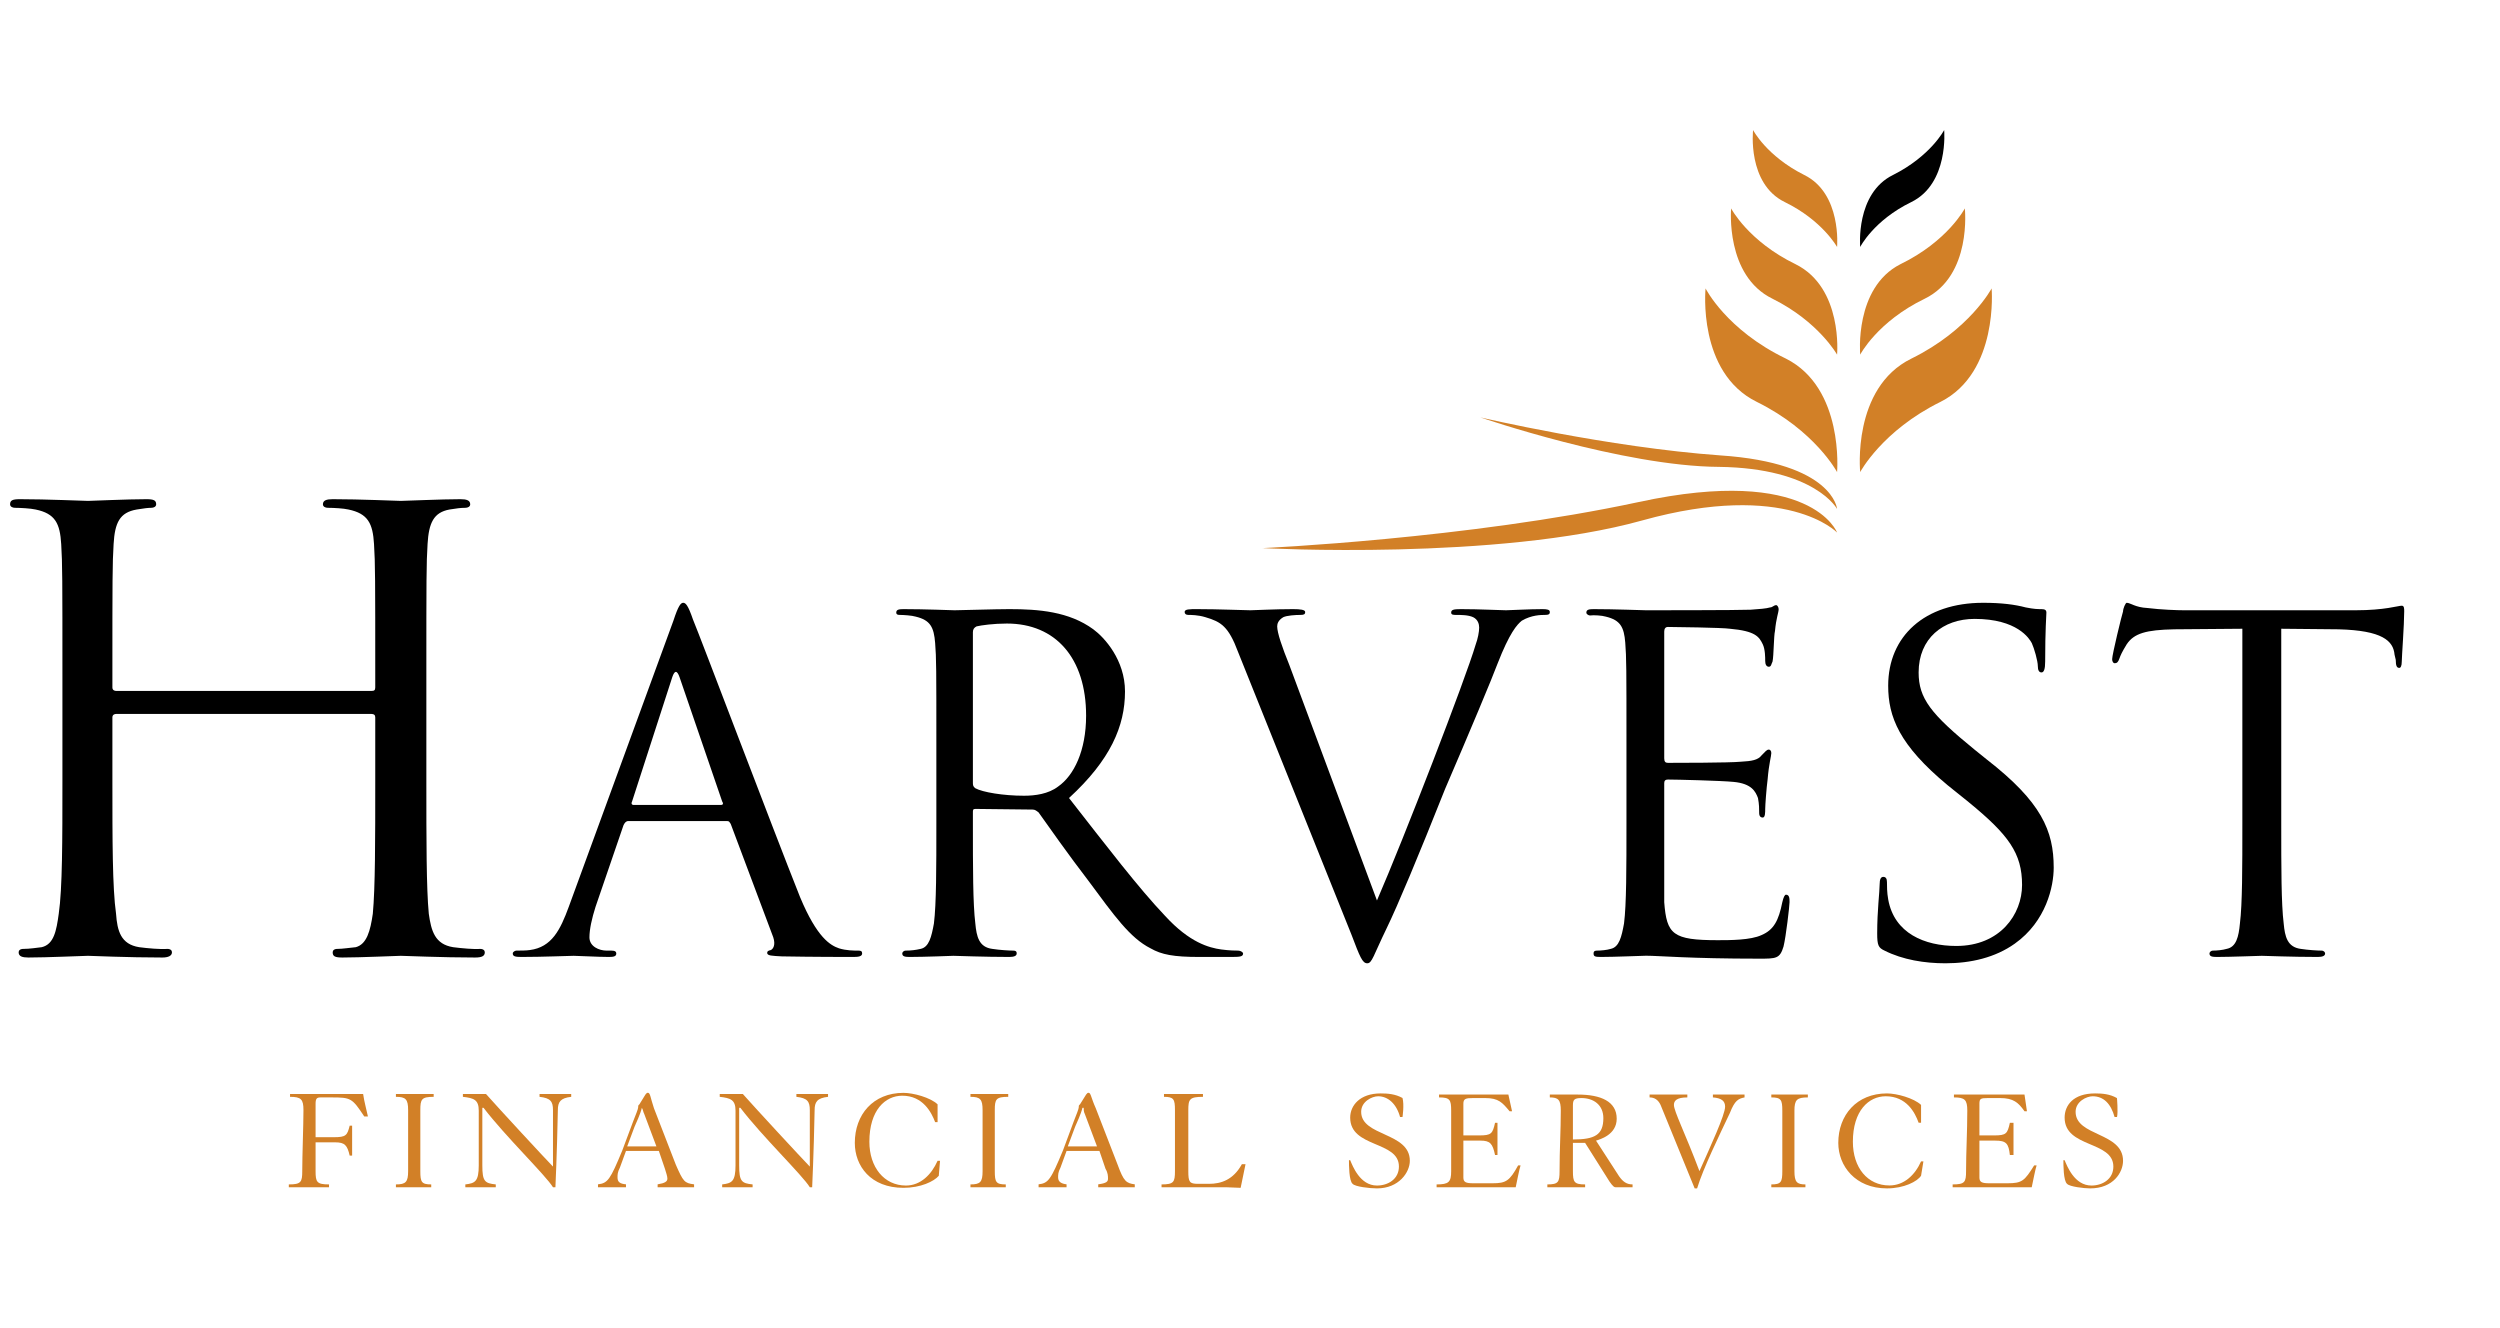 <?xml version="1.0" encoding="UTF-8"?>
<svg xmlns="http://www.w3.org/2000/svg" xmlns:xlink="http://www.w3.org/1999/xlink" width="160" zoomAndPan="magnify" viewBox="0 0 120 63.75" height="85" preserveAspectRatio="xMidYMid meet" version="1.0">
  <defs>
    <clipPath id="6d039aa3ab">
      <path d="M 0.484 23 L 24 23 L 24 46 L 0.484 46 Z M 0.484 23 " clip-rule="nonzero"></path>
    </clipPath>
    <clipPath id="6bb99c7e4b">
      <path d="M 41 52 L 46 52 L 46 57.043 L 41 57.043 Z M 41 52 " clip-rule="nonzero"></path>
    </clipPath>
    <clipPath id="66ec6918fd">
      <path d="M 55 52 L 60 52 L 60 57.043 L 55 57.043 Z M 55 52 " clip-rule="nonzero"></path>
    </clipPath>
    <clipPath id="eeaedd0547">
      <path d="M 64 52 L 68 52 L 68 57.043 L 64 57.043 Z M 64 52 " clip-rule="nonzero"></path>
    </clipPath>
    <clipPath id="6685f4f73e">
      <path d="M 79 52 L 84 52 L 84 57.043 L 79 57.043 Z M 79 52 " clip-rule="nonzero"></path>
    </clipPath>
    <clipPath id="e14aa91751">
      <path d="M 88 52 L 93 52 L 93 57.043 L 88 57.043 Z M 88 52 " clip-rule="nonzero"></path>
    </clipPath>
    <clipPath id="68e80a2f26">
      <path d="M 99 52 L 102 52 L 102 57.043 L 99 57.043 Z M 99 52 " clip-rule="nonzero"></path>
    </clipPath>
    <clipPath id="420162fbfd">
      <path d="M 84 6.242 L 89 6.242 L 89 12 L 84 12 Z M 84 6.242 " clip-rule="nonzero"></path>
    </clipPath>
    <clipPath id="7848d850c5">
      <path d="M 89 6.242 L 94 6.242 L 94 12 L 89 12 Z M 89 6.242 " clip-rule="nonzero"></path>
    </clipPath>
  </defs>
  <path fill="#000000" d="M 27.301 43.527 C 26.895 44.633 26.484 45.465 25.434 45.602 C 25.258 45.629 24.965 45.629 24.789 45.629 C 24.73 45.629 24.613 45.684 24.613 45.766 C 24.613 45.906 24.73 45.934 25.023 45.934 C 26.074 45.934 27.301 45.879 27.535 45.879 C 27.77 45.879 28.703 45.934 29.23 45.934 C 29.461 45.934 29.582 45.906 29.582 45.766 C 29.582 45.684 29.523 45.629 29.348 45.629 L 29.113 45.629 C 28.762 45.629 28.293 45.434 28.293 44.992 C 28.293 44.605 28.41 44.082 28.586 43.527 L 29.93 39.605 C 29.988 39.492 30.047 39.41 30.164 39.41 L 34.898 39.41 C 35.012 39.41 35.012 39.465 35.074 39.547 L 37.117 44.992 C 37.234 45.352 37.117 45.547 37 45.602 C 36.883 45.629 36.824 45.656 36.824 45.738 C 36.824 45.879 37.059 45.879 37.527 45.906 C 39.047 45.934 40.621 45.934 40.973 45.934 C 41.207 45.934 41.383 45.906 41.383 45.766 C 41.383 45.656 41.324 45.629 41.207 45.629 C 40.973 45.629 40.621 45.629 40.273 45.52 C 39.863 45.379 39.219 45.02 38.402 43.059 C 37.059 39.688 33.613 30.566 33.262 29.734 C 33.027 29.047 32.91 28.934 32.793 28.934 C 32.676 28.934 32.559 29.074 32.324 29.793 Z M 30.398 38.637 C 30.34 38.637 30.281 38.582 30.34 38.469 L 32.27 32.5 C 32.383 32.168 32.5 32.168 32.617 32.5 L 34.664 38.469 C 34.723 38.555 34.723 38.637 34.605 38.637 Z M 30.398 38.637 " fill-opacity="1" fill-rule="nonzero"></path>
  <path fill="#000000" d="M 44.945 39.547 C 44.945 41.648 44.945 43.391 44.828 44.328 C 44.711 44.965 44.594 45.465 44.188 45.547 C 43.953 45.602 43.719 45.629 43.484 45.629 C 43.367 45.629 43.309 45.711 43.309 45.766 C 43.309 45.906 43.426 45.934 43.66 45.934 C 44.363 45.934 45.762 45.879 45.762 45.879 C 45.879 45.879 47.281 45.934 48.449 45.934 C 48.684 45.934 48.801 45.879 48.801 45.766 C 48.801 45.711 48.801 45.629 48.625 45.629 C 48.449 45.629 47.984 45.602 47.633 45.547 C 46.992 45.465 46.875 44.965 46.816 44.328 C 46.699 43.391 46.699 41.648 46.699 39.52 L 46.699 38.996 C 46.699 38.887 46.699 38.828 46.816 38.828 L 49.562 38.859 C 49.68 38.859 49.738 38.91 49.852 38.996 C 50.262 39.574 51.312 41.066 52.25 42.285 C 53.477 43.941 54.234 45.02 55.227 45.52 C 55.754 45.824 56.34 45.934 57.566 45.934 L 59.141 45.934 C 59.551 45.934 59.668 45.906 59.668 45.766 C 59.668 45.711 59.551 45.629 59.434 45.629 C 59.316 45.629 59.027 45.629 58.617 45.574 C 58.031 45.492 57.098 45.242 55.93 43.969 C 54.645 42.617 53.125 40.625 51.312 38.305 C 53.301 36.48 54 34.852 54 33.191 C 54 31.672 53.008 30.594 52.48 30.207 C 51.312 29.352 49.852 29.238 48.449 29.238 C 47.75 29.238 46.113 29.293 45.82 29.293 C 45.762 29.293 44.363 29.238 43.367 29.238 C 43.133 29.238 43.02 29.266 43.02 29.406 C 43.02 29.488 43.074 29.516 43.191 29.516 C 43.367 29.516 43.777 29.543 43.953 29.598 C 44.652 29.766 44.828 30.098 44.887 30.867 C 44.945 31.562 44.945 32.195 44.945 35.625 Z M 46.699 30.344 C 46.699 30.207 46.758 30.125 46.875 30.066 C 47.105 30.012 47.691 29.93 48.332 29.93 C 50.672 29.93 52.133 31.59 52.133 34.352 C 52.133 36.039 51.547 37.227 50.789 37.754 C 50.32 38.113 49.68 38.195 49.152 38.195 C 48.16 38.195 47.164 38.027 46.816 37.836 C 46.699 37.754 46.699 37.668 46.699 37.559 Z M 46.699 30.344 " fill-opacity="1" fill-rule="nonzero"></path>
  <path fill="#000000" d="M 66.094 43.223 C 67.379 40.266 70.359 32.555 70.828 30.953 C 70.941 30.648 71 30.316 71 30.125 C 71 29.957 70.941 29.738 70.711 29.625 C 70.477 29.516 70.125 29.516 69.891 29.516 C 69.777 29.516 69.656 29.516 69.656 29.406 C 69.656 29.266 69.773 29.238 70.125 29.238 C 71 29.238 72.055 29.293 72.289 29.293 C 72.461 29.293 73.398 29.238 74.039 29.238 C 74.273 29.238 74.391 29.266 74.391 29.375 C 74.391 29.488 74.332 29.516 74.156 29.516 C 73.98 29.516 73.516 29.516 73.047 29.793 C 72.812 29.984 72.461 30.371 71.879 31.863 C 71.645 32.5 70.535 35.152 69.367 37.863 C 68.082 41.098 67.086 43.473 66.562 44.551 C 65.918 45.879 65.859 46.238 65.629 46.238 C 65.395 46.238 65.277 45.934 64.867 44.855 L 59.434 31.312 C 58.969 30.066 58.617 29.848 57.859 29.625 C 57.508 29.516 57.156 29.516 57.039 29.516 C 56.922 29.516 56.863 29.461 56.863 29.375 C 56.863 29.238 57.098 29.238 57.449 29.238 C 58.5 29.238 59.727 29.293 60.02 29.293 C 60.195 29.293 61.188 29.238 62.062 29.238 C 62.414 29.238 62.648 29.266 62.648 29.375 C 62.648 29.488 62.59 29.516 62.414 29.516 C 62.18 29.516 61.77 29.543 61.598 29.625 C 61.363 29.766 61.305 29.93 61.305 30.066 C 61.305 30.371 61.539 31.062 61.887 31.918 Z M 66.094 43.223 " fill-opacity="1" fill-rule="nonzero"></path>
  <path fill="#000000" d="M 78.07 35.625 C 78.07 32.168 78.07 31.562 78.012 30.844 C 77.953 30.098 77.777 29.766 77.078 29.598 C 76.902 29.543 76.492 29.516 76.32 29.543 C 76.262 29.543 76.145 29.488 76.145 29.406 C 76.145 29.266 76.262 29.238 76.492 29.238 C 77.488 29.238 78.891 29.293 79.008 29.293 C 79.121 29.293 83.504 29.293 84.031 29.266 C 84.438 29.238 84.789 29.211 84.965 29.156 C 85.082 29.156 85.141 29.047 85.258 29.047 C 85.316 29.047 85.375 29.156 85.375 29.238 C 85.375 29.406 85.258 29.652 85.199 30.289 C 85.141 30.512 85.141 31.477 85.082 31.754 C 85.023 31.863 85.023 32.004 84.906 32.004 C 84.789 32.004 84.73 31.891 84.73 31.727 C 84.73 31.562 84.73 31.172 84.613 30.926 C 84.438 30.566 84.266 30.289 83.035 30.18 C 82.688 30.125 80.293 30.094 80.059 30.094 C 79.941 30.094 79.883 30.18 79.883 30.316 L 79.883 36.398 C 79.883 36.562 79.941 36.617 80.059 36.617 C 80.352 36.617 83.035 36.617 83.562 36.562 C 84.09 36.535 84.383 36.48 84.555 36.258 C 84.73 36.094 84.789 35.98 84.906 35.98 C 84.965 35.98 85.023 36.039 85.023 36.148 C 85.023 36.285 84.906 36.672 84.848 37.391 C 84.789 37.832 84.73 38.664 84.73 38.828 C 84.73 38.996 84.73 39.242 84.613 39.242 C 84.5 39.242 84.441 39.16 84.441 39.051 C 84.441 38.828 84.441 38.609 84.383 38.305 C 84.266 38 84.09 37.613 83.211 37.531 C 82.629 37.473 80.469 37.418 80.059 37.418 C 79.941 37.418 79.883 37.473 79.883 37.586 L 79.883 43.305 C 80 44.855 80.293 45.129 82.453 45.129 C 83.039 45.129 84.031 45.129 84.555 44.883 C 85.141 44.633 85.375 44.191 85.551 43.305 C 85.609 43.059 85.668 42.945 85.727 42.945 C 85.898 42.945 85.898 43.141 85.898 43.305 C 85.898 43.473 85.727 44.965 85.609 45.434 C 85.434 46.016 85.258 46.016 84.438 46.016 C 81.109 46.016 79.648 45.875 79.008 45.875 C 78.891 45.875 77.488 45.934 76.844 45.934 C 76.551 45.934 76.492 45.906 76.492 45.766 C 76.492 45.711 76.492 45.629 76.668 45.629 C 76.844 45.629 77.137 45.602 77.312 45.547 C 77.723 45.461 77.836 44.965 77.953 44.328 C 78.07 43.418 78.07 41.648 78.07 39.52 Z M 78.07 35.625 " fill-opacity="1" fill-rule="nonzero"></path>
  <path fill="#000000" d="M 90.457 45.629 C 90.164 45.492 90.105 45.379 90.105 44.801 C 90.105 43.695 90.223 42.809 90.223 42.449 C 90.223 42.203 90.281 42.09 90.398 42.09 C 90.516 42.09 90.574 42.172 90.574 42.34 C 90.574 42.531 90.574 42.836 90.633 43.168 C 90.922 44.801 92.383 45.406 93.902 45.406 C 96.008 45.406 97.059 43.887 97.059 42.477 C 97.059 40.957 96.418 40.074 94.488 38.496 L 93.492 37.695 C 91.16 35.762 90.633 34.406 90.633 32.914 C 90.633 30.539 92.383 28.934 95.188 28.934 C 96.066 28.934 96.707 29.016 97.234 29.156 C 97.641 29.238 97.816 29.238 97.992 29.238 C 98.168 29.238 98.227 29.293 98.227 29.406 C 98.227 29.516 98.168 30.234 98.168 31.754 C 98.168 32.113 98.109 32.277 97.992 32.277 C 97.875 32.277 97.816 32.168 97.816 31.977 C 97.816 31.727 97.641 31.117 97.527 30.871 C 97.41 30.648 96.824 29.707 94.781 29.707 C 93.262 29.707 92.094 30.648 92.094 32.277 C 92.094 33.523 92.676 34.27 94.781 35.984 L 95.363 36.453 C 97.992 38.496 98.578 39.879 98.578 41.648 C 98.578 42.531 98.227 44.219 96.707 45.297 C 95.773 45.961 94.605 46.238 93.379 46.238 C 92.383 46.238 91.332 46.07 90.457 45.629 " fill-opacity="1" fill-rule="nonzero"></path>
  <path fill="#000000" d="M 109.5 30.18 L 112.25 30.207 C 114.352 30.262 114.879 30.758 114.938 31.422 L 114.996 31.672 C 114.996 31.977 115.055 32.059 115.168 32.059 C 115.227 32.059 115.285 31.977 115.285 31.754 C 115.285 31.531 115.402 29.984 115.402 29.348 C 115.402 29.211 115.402 29.074 115.285 29.074 C 115.109 29.074 114.469 29.293 113.066 29.293 L 104.828 29.293 C 104.535 29.293 103.719 29.266 103.074 29.184 C 102.492 29.156 102.258 28.934 102.082 28.934 C 102.023 28.934 101.906 29.211 101.906 29.348 C 101.848 29.516 101.383 31.422 101.383 31.641 C 101.383 31.754 101.441 31.836 101.5 31.836 C 101.613 31.836 101.672 31.781 101.73 31.613 C 101.789 31.449 101.848 31.309 102.082 30.926 C 102.434 30.398 103.016 30.234 104.359 30.207 L 107.633 30.18 L 107.633 39.52 C 107.633 41.648 107.633 43.391 107.516 44.328 C 107.457 44.965 107.34 45.461 106.875 45.547 C 106.699 45.602 106.406 45.629 106.23 45.629 C 106.113 45.629 106.055 45.711 106.055 45.766 C 106.055 45.906 106.172 45.934 106.406 45.934 C 107.047 45.934 108.449 45.879 108.566 45.879 C 108.684 45.879 110.027 45.934 111.254 45.934 C 111.488 45.934 111.605 45.879 111.605 45.766 C 111.605 45.711 111.547 45.629 111.43 45.629 C 111.254 45.629 110.789 45.602 110.438 45.547 C 109.793 45.461 109.676 44.965 109.617 44.328 C 109.5 43.391 109.5 41.648 109.5 39.547 Z M 109.5 30.18 " fill-opacity="1" fill-rule="nonzero"></path>
  <g clip-path="url(#6d039aa3ab)">
    <path fill="#000000" d="M 20.465 37.531 C 20.465 40.32 20.465 42.645 20.582 43.859 C 20.699 44.688 20.875 45.324 21.75 45.465 C 22.16 45.52 22.805 45.574 23.035 45.547 C 23.211 45.547 23.27 45.629 23.27 45.711 C 23.27 45.879 23.152 45.961 22.801 45.961 C 21.227 45.961 19.414 45.879 19.238 45.879 C 19.121 45.879 17.254 45.961 16.434 45.961 C 16.082 45.961 15.969 45.906 15.969 45.711 C 15.969 45.629 16.027 45.547 16.199 45.547 C 16.434 45.547 16.785 45.492 17.078 45.465 C 17.602 45.324 17.777 44.688 17.895 43.859 C 18.012 42.617 18.012 40.32 18.012 37.504 L 18.012 34.434 C 18.012 34.324 17.953 34.27 17.836 34.27 L 5.57 34.27 C 5.512 34.27 5.395 34.297 5.395 34.434 L 5.395 37.504 C 5.395 40.32 5.395 42.617 5.57 43.859 C 5.629 44.688 5.801 45.324 6.68 45.465 C 7.086 45.52 7.73 45.574 8.023 45.547 C 8.199 45.547 8.254 45.629 8.254 45.711 C 8.254 45.879 8.078 45.961 7.789 45.961 C 6.152 45.961 4.34 45.879 4.223 45.879 C 4.051 45.879 2.238 45.961 1.363 45.961 C 1.07 45.961 0.895 45.906 0.895 45.711 C 0.895 45.629 0.953 45.547 1.129 45.547 C 1.418 45.547 1.77 45.492 2.004 45.465 C 2.586 45.324 2.707 44.688 2.82 43.859 C 2.996 42.645 2.996 40.32 2.996 37.504 L 2.996 32.391 C 2.996 27.855 2.996 27.027 2.938 26.117 C 2.879 25.121 2.648 24.652 1.711 24.457 C 1.477 24.402 0.953 24.375 0.719 24.375 C 0.602 24.375 0.484 24.32 0.484 24.207 C 0.484 24.016 0.602 23.961 0.953 23.961 C 2.238 23.961 4.051 24.043 4.227 24.043 C 4.344 24.043 6.152 23.961 7.027 23.961 C 7.379 23.961 7.496 24.016 7.496 24.207 C 7.496 24.32 7.379 24.375 7.262 24.375 C 7.086 24.375 6.914 24.402 6.562 24.457 C 5.742 24.598 5.512 25.094 5.453 26.117 C 5.395 27.027 5.395 27.855 5.395 32.391 L 5.395 33 C 5.395 33.137 5.512 33.164 5.57 33.164 L 17.836 33.164 C 17.953 33.164 18.012 33.137 18.012 33 L 18.012 32.391 C 18.012 27.855 18.012 27.027 17.953 26.117 C 17.895 25.121 17.66 24.652 16.727 24.457 C 16.492 24.402 16.027 24.375 15.734 24.375 C 15.617 24.375 15.5 24.32 15.5 24.207 C 15.5 24.016 15.676 23.961 15.969 23.961 C 17.254 23.961 19.121 24.043 19.238 24.043 C 19.414 24.043 21.227 23.961 22.102 23.961 C 22.395 23.961 22.57 24.016 22.57 24.207 C 22.57 24.32 22.453 24.375 22.336 24.375 C 22.102 24.375 21.926 24.402 21.574 24.457 C 20.816 24.598 20.582 25.094 20.523 26.117 C 20.465 27.027 20.465 27.855 20.465 32.391 Z M 20.465 37.531 " fill-opacity="1" fill-rule="nonzero"></path>
  </g>
  <path fill="#d28027" d="M 17.43 52.512 C 17.484 52.898 17.605 53.312 17.66 53.59 L 17.484 53.59 C 16.902 52.707 16.844 52.676 15.91 52.676 L 15.383 52.676 C 15.207 52.676 15.148 52.734 15.148 52.98 L 15.148 54.586 L 16.027 54.586 C 16.609 54.586 16.668 54.5 16.785 54.031 L 16.902 54.031 L 16.902 55.469 L 16.785 55.469 C 16.668 54.969 16.551 54.832 16.086 54.832 L 15.148 54.832 L 15.148 56.215 C 15.148 56.742 15.207 56.852 15.793 56.852 L 15.793 56.988 L 13.863 56.988 L 13.863 56.852 C 14.449 56.852 14.508 56.742 14.508 56.215 C 14.508 55.441 14.566 54.004 14.566 53.285 C 14.566 52.762 14.449 52.648 13.922 52.648 L 13.922 52.512 Z M 17.43 52.512 " fill-opacity="1" fill-rule="nonzero"></path>
  <path fill="#d28027" d="M 20.176 53.285 C 20.176 52.762 20.234 52.648 20.816 52.648 L 20.816 52.512 L 19.004 52.512 L 19.004 52.648 C 19.473 52.648 19.59 52.762 19.59 53.285 L 19.59 56.215 C 19.59 56.742 19.473 56.852 19.004 56.852 L 19.004 56.988 L 20.699 56.988 L 20.699 56.852 C 20.234 56.852 20.176 56.742 20.176 56.215 Z M 20.176 53.285 " fill-opacity="1" fill-rule="nonzero"></path>
  <path fill="#d28027" d="M 22.336 56.852 C 22.805 56.797 22.98 56.711 22.98 55.938 L 22.98 53.312 C 22.98 52.789 22.746 52.707 22.219 52.648 L 22.219 52.512 L 23.328 52.512 C 23.914 53.176 26.191 55.637 26.543 55.996 L 26.543 53.285 C 26.543 52.871 26.426 52.707 25.898 52.648 L 25.898 52.512 L 27.418 52.512 L 27.418 52.648 C 26.895 52.707 26.777 52.898 26.777 53.285 C 26.777 53.562 26.719 55.746 26.66 56.988 L 26.543 56.988 C 26.191 56.41 24.266 54.555 23.211 53.176 L 23.152 53.176 L 23.152 55.938 C 23.152 56.711 23.27 56.797 23.797 56.852 L 23.797 56.988 L 22.336 56.988 Z M 22.336 56.852 " fill-opacity="1" fill-rule="nonzero"></path>
  <path fill="#d28027" d="M 31.625 55.246 L 31.918 56.105 C 31.977 56.297 32.035 56.465 32.035 56.574 C 32.035 56.711 31.918 56.793 31.566 56.848 L 31.566 56.988 L 33.316 56.988 L 33.316 56.848 C 32.852 56.793 32.793 56.711 32.441 55.91 L 31.391 53.199 C 31.215 52.676 31.215 52.453 31.098 52.453 C 31.039 52.453 31.039 52.48 30.98 52.539 L 30.691 53.008 C 30.633 53.062 30.633 53.062 30.633 53.145 C 30.633 53.23 30.516 53.504 30.398 53.809 L 29.871 55.219 C 29.289 56.629 29.172 56.793 28.703 56.848 L 28.703 56.988 L 30.047 56.988 L 30.047 56.848 C 29.754 56.82 29.641 56.738 29.641 56.516 C 29.641 56.379 29.641 56.27 29.754 56.047 L 30.047 55.246 Z M 30.105 55.027 L 30.457 54.086 C 30.516 53.949 30.75 53.449 30.809 53.176 C 30.867 53.258 30.867 53.367 30.926 53.477 L 31.508 55.027 Z M 30.105 55.027 " fill-opacity="1" fill-rule="nonzero"></path>
  <path fill="#d28027" d="M 34.664 56.852 C 35.129 56.797 35.305 56.711 35.305 55.938 L 35.305 53.312 C 35.305 52.789 35.07 52.707 34.547 52.648 L 34.547 52.512 L 35.656 52.512 C 36.242 53.176 38.52 55.637 38.871 55.996 L 38.871 53.285 C 38.871 52.871 38.754 52.707 38.227 52.648 L 38.227 52.512 L 39.746 52.512 L 39.746 52.648 C 39.219 52.707 39.102 52.898 39.102 53.285 C 39.102 53.562 39.043 55.746 38.984 56.988 L 38.871 56.988 C 38.52 56.41 36.59 54.555 35.539 53.176 L 35.48 53.176 L 35.48 55.938 C 35.48 56.711 35.598 56.797 36.125 56.852 L 36.125 56.988 L 34.664 56.988 Z M 34.664 56.852 " fill-opacity="1" fill-rule="nonzero"></path>
  <g clip-path="url(#6bb99c7e4b)">
    <path fill="#d28027" d="M 45.004 53.863 L 45.004 53.008 C 44.652 52.676 43.836 52.457 43.367 52.457 C 41.906 52.457 41.031 53.504 41.031 54.859 C 41.031 55.965 41.789 57.016 43.367 57.016 C 44.188 57.016 44.828 56.711 45.062 56.438 L 45.121 55.719 L 45.004 55.719 C 44.711 56.379 44.188 56.906 43.484 56.906 C 42.434 56.906 41.73 56.02 41.73 54.805 C 41.73 53.285 42.492 52.594 43.309 52.594 C 44.301 52.594 44.711 53.395 44.887 53.863 Z M 45.004 53.863 " fill-opacity="1" fill-rule="nonzero"></path>
  </g>
  <path fill="#d28027" d="M 47.75 56.215 C 47.75 56.742 47.809 56.852 48.277 56.852 L 48.277 56.988 L 46.582 56.988 L 46.582 56.852 C 47.051 56.852 47.164 56.742 47.164 56.215 L 47.164 53.285 C 47.164 52.762 47.051 52.648 46.582 52.648 L 46.582 52.512 L 48.395 52.512 L 48.395 52.648 C 47.809 52.648 47.75 52.762 47.75 53.285 Z M 47.75 56.215 " fill-opacity="1" fill-rule="nonzero"></path>
  <path fill="#d28027" d="M 52.773 55.246 L 53.066 56.105 C 53.184 56.297 53.184 56.465 53.184 56.574 C 53.184 56.711 53.125 56.793 52.715 56.848 L 52.715 56.988 L 54.469 56.988 L 54.469 56.848 C 54.059 56.793 53.941 56.711 53.648 55.91 L 52.598 53.199 C 52.363 52.676 52.363 52.453 52.25 52.453 C 52.191 52.453 52.191 52.48 52.133 52.539 L 51.84 53.008 C 51.781 53.062 51.781 53.062 51.781 53.145 C 51.781 53.23 51.664 53.504 51.547 53.809 L 51.023 55.219 C 50.438 56.629 50.32 56.793 49.852 56.848 L 49.852 56.988 L 51.195 56.988 L 51.195 56.848 C 50.961 56.82 50.789 56.738 50.789 56.516 C 50.789 56.379 50.789 56.27 50.902 56.047 L 51.195 55.246 Z M 51.254 55.027 L 51.605 54.086 C 51.664 53.949 51.898 53.449 51.957 53.176 L 52.016 53.176 C 52.016 53.258 52.016 53.367 52.074 53.477 L 52.656 55.027 Z M 51.254 55.027 " fill-opacity="1" fill-rule="nonzero"></path>
  <g clip-path="url(#66ec6918fd)">
    <path fill="#d28027" d="M 59.785 55.883 L 59.551 57.016 C 59.316 57.016 59.082 56.988 58.852 56.988 L 55.754 56.988 L 55.754 56.852 C 56.34 56.852 56.398 56.742 56.398 56.215 L 56.398 53.285 C 56.398 52.762 56.34 52.648 55.871 52.648 L 55.871 52.512 L 57.742 52.512 L 57.742 52.648 C 57.098 52.648 57.039 52.762 57.039 53.285 L 57.039 56.215 C 57.039 56.742 57.098 56.824 57.508 56.824 L 58.031 56.824 C 58.617 56.824 59.199 56.629 59.609 55.883 Z M 59.785 55.883 " fill-opacity="1" fill-rule="nonzero"></path>
  </g>
  <g clip-path="url(#eeaedd0547)">
    <path fill="#d28027" d="M 67.32 52.703 C 66.969 52.512 66.621 52.484 66.27 52.484 C 65.277 52.484 64.809 53.062 64.809 53.645 C 64.809 55.109 67.148 54.75 67.148 55.992 C 67.148 56.602 66.621 56.906 66.094 56.906 C 65.277 56.906 64.926 55.965 64.809 55.688 L 64.75 55.688 C 64.75 55.91 64.75 56.684 64.926 56.824 C 65.043 56.961 65.742 57.043 66.094 57.043 C 67.148 57.043 67.672 56.27 67.672 55.719 C 67.672 54.336 65.336 54.555 65.336 53.367 C 65.336 52.871 65.859 52.621 66.152 52.621 C 66.621 52.621 67.031 52.98 67.203 53.617 L 67.32 53.617 C 67.32 53.617 67.41 53.035 67.32 52.703 Z M 67.32 52.703 " fill-opacity="1" fill-rule="nonzero"></path>
  </g>
  <path fill="#d28027" d="M 68.957 56.852 C 69.539 56.852 69.656 56.742 69.656 56.215 L 69.656 53.312 C 69.656 52.789 69.598 52.676 69.074 52.676 L 69.074 52.539 L 72.402 52.539 L 72.578 53.34 L 72.461 53.34 C 72.113 52.926 71.938 52.707 71.293 52.707 L 70.711 52.707 C 70.359 52.707 70.242 52.734 70.242 52.98 L 70.242 54.5 L 71 54.5 C 71.586 54.5 71.645 54.418 71.762 53.895 L 71.879 53.895 L 71.879 55.441 L 71.762 55.441 C 71.645 54.887 71.527 54.75 71.059 54.75 L 70.242 54.75 L 70.242 56.52 C 70.242 56.742 70.359 56.797 70.711 56.797 L 71.645 56.797 C 72.289 56.797 72.461 56.684 72.871 55.938 L 72.988 55.938 C 72.93 56.105 72.812 56.711 72.754 56.988 L 68.957 56.988 Z M 68.957 56.852 " fill-opacity="1" fill-rule="nonzero"></path>
  <path fill="#d28027" d="M 75.5 54.695 C 76.551 54.695 76.961 54.473 76.961 53.672 C 76.961 53.035 76.492 52.707 75.91 52.707 C 75.559 52.707 75.5 52.789 75.5 53.062 Z M 74.273 56.852 C 74.801 56.852 74.859 56.742 74.859 56.215 C 74.859 55.164 74.918 54.281 74.918 53.312 C 74.918 52.789 74.801 52.676 74.391 52.676 L 74.391 52.539 L 75.734 52.539 C 76.844 52.539 77.602 52.871 77.602 53.699 C 77.602 54.473 76.785 54.695 76.609 54.75 L 77.719 56.465 C 77.895 56.711 78.07 56.852 78.363 56.852 L 78.363 56.988 L 77.543 56.988 C 77.488 56.988 77.426 56.961 77.254 56.711 L 76.086 54.859 L 75.5 54.859 L 75.5 56.215 C 75.5 56.742 75.559 56.852 76.086 56.852 L 76.086 56.988 L 74.273 56.988 Z M 74.273 56.852 " fill-opacity="1" fill-rule="nonzero"></path>
  <g clip-path="url(#6685f4f73e)">
    <path fill="#d28027" d="M 80.992 52.539 L 80.992 52.676 C 80.469 52.676 80.348 52.844 80.348 53.035 C 80.348 53.34 80.875 54.363 81.574 56.215 C 82.102 55.027 82.805 53.508 82.805 53.121 C 82.805 52.844 82.629 52.707 82.219 52.676 L 82.219 52.539 L 83.738 52.539 L 83.738 52.676 C 83.445 52.734 83.27 52.816 83.035 53.422 C 82.512 54.527 81.754 56.078 81.461 57.043 L 81.344 57.043 L 79.707 53.035 C 79.59 52.789 79.414 52.676 79.18 52.676 L 79.18 52.539 Z M 80.992 52.539 " fill-opacity="1" fill-rule="nonzero"></path>
  </g>
  <path fill="#d28027" d="M 86.133 53.312 C 86.133 52.789 86.25 52.676 86.777 52.676 L 86.777 52.539 L 85.023 52.539 L 85.023 52.676 C 85.492 52.676 85.551 52.789 85.551 53.312 L 85.551 56.215 C 85.551 56.738 85.492 56.852 85.023 56.852 L 85.023 56.988 L 86.66 56.988 L 86.66 56.852 C 86.25 56.852 86.133 56.738 86.133 56.215 Z M 86.133 53.312 " fill-opacity="1" fill-rule="nonzero"></path>
  <g clip-path="url(#e14aa91751)">
    <path fill="#d28027" d="M 92.211 53.895 L 92.211 53.035 C 91.859 52.707 91.043 52.484 90.574 52.484 C 89.113 52.484 88.238 53.531 88.238 54.859 C 88.238 55.965 89.055 57.043 90.574 57.043 C 91.391 57.043 92.035 56.711 92.211 56.434 L 92.324 55.746 L 92.211 55.746 C 91.918 56.406 91.391 56.902 90.691 56.902 C 89.641 56.902 88.938 56.047 88.938 54.805 C 88.938 53.312 89.699 52.621 90.516 52.621 C 91.508 52.621 91.918 53.395 92.094 53.891 L 92.211 53.891 Z M 92.211 53.895 " fill-opacity="1" fill-rule="nonzero"></path>
  </g>
  <path fill="#d28027" d="M 93.73 56.852 C 94.312 56.852 94.371 56.742 94.371 56.215 C 94.371 55.301 94.43 54.309 94.43 53.312 C 94.43 52.789 94.312 52.676 93.789 52.676 L 93.789 52.539 L 97.176 52.539 L 97.293 53.34 L 97.176 53.34 C 96.883 52.926 96.648 52.707 96.008 52.707 L 95.422 52.707 C 95.07 52.707 95.012 52.734 95.012 52.98 L 95.012 54.5 L 95.715 54.5 C 96.301 54.5 96.359 54.418 96.473 53.895 L 96.648 53.895 L 96.648 55.441 L 96.473 55.441 C 96.414 54.887 96.301 54.75 95.773 54.75 L 95.012 54.75 L 95.012 56.52 C 95.012 56.742 95.129 56.797 95.48 56.797 L 96.359 56.797 C 97.059 56.797 97.176 56.684 97.641 55.938 L 97.758 55.938 C 97.699 56.105 97.582 56.711 97.523 56.988 L 93.727 56.988 L 93.727 56.852 Z M 93.73 56.852 " fill-opacity="1" fill-rule="nonzero"></path>
  <g clip-path="url(#68e80a2f26)">
    <path fill="#d28027" d="M 101.617 53.617 L 101.5 53.617 C 101.324 52.98 100.973 52.621 100.449 52.621 C 100.156 52.621 99.629 52.871 99.629 53.367 C 99.629 54.555 101.906 54.336 101.906 55.719 C 101.906 56.27 101.441 57.043 100.328 57.043 C 100.039 57.043 99.336 56.961 99.219 56.824 C 99.043 56.684 99.043 55.91 99.043 55.691 L 99.102 55.691 C 99.219 55.965 99.57 56.906 100.391 56.906 C 100.914 56.906 101.441 56.602 101.441 55.996 C 101.441 54.75 99.102 55.109 99.102 53.645 C 99.102 53.062 99.512 52.484 100.562 52.484 C 100.914 52.484 101.266 52.512 101.613 52.707 C 101.617 52.703 101.672 53.391 101.617 53.617 Z M 101.617 53.617 " fill-opacity="1" fill-rule="nonzero"></path>
  </g>
  <path fill="#d28027" d="M 88.18 25.562 C 88.18 25.562 86.949 22.301 78.656 24.098 C 70.418 25.867 60.602 26.309 60.602 26.309 C 60.602 26.309 71.879 26.918 78.832 24.98 C 85.781 23.047 88.18 25.562 88.18 25.562 " fill-opacity="1" fill-rule="nonzero"></path>
  <path fill="#d28027" d="M 88.18 24.43 C 88.18 24.43 88.004 22.219 82.57 21.859 C 77.195 21.473 71.059 20.035 71.059 20.035 C 71.059 20.035 77.895 22.383 82.512 22.41 C 87.125 22.469 88.18 24.43 88.18 24.43 " fill-opacity="1" fill-rule="nonzero"></path>
  <path fill="#d28027" d="M 88.18 22.66 C 88.18 22.66 88.527 18.625 85.727 17.215 C 82.863 15.836 81.867 13.844 81.867 13.844 C 81.867 13.844 81.461 17.879 84.324 19.289 C 87.125 20.672 88.18 22.66 88.18 22.66 " fill-opacity="1" fill-rule="nonzero"></path>
  <path fill="#d28027" d="M 88.18 17.023 C 88.18 17.023 88.469 13.816 86.191 12.684 C 83.914 11.578 83.094 10.004 83.094 10.004 C 83.094 10.004 82.805 13.234 85.082 14.34 C 87.301 15.445 88.18 17.023 88.18 17.023 " fill-opacity="1" fill-rule="nonzero"></path>
  <g clip-path="url(#420162fbfd)">
    <path fill="#d28027" d="M 88.18 11.855 C 88.18 11.855 88.41 9.285 86.602 8.398 C 84.789 7.488 84.148 6.242 84.148 6.242 C 84.148 6.242 83.855 8.812 85.668 9.699 C 87.477 10.582 88.18 11.855 88.18 11.855 " fill-opacity="1" fill-rule="nonzero"></path>
  </g>
  <path fill="#d28027" d="M 89.289 22.66 C 89.289 22.66 88.879 18.625 91.742 17.215 C 94.547 15.836 95.598 13.844 95.598 13.844 C 95.598 13.844 95.949 17.879 93.145 19.289 C 90.34 20.672 89.289 22.66 89.289 22.66 " fill-opacity="1" fill-rule="nonzero"></path>
  <path fill="#d28027" d="M 89.289 17.023 C 89.289 17.023 88.996 13.816 91.215 12.684 C 93.492 11.578 94.312 10.004 94.312 10.004 C 94.312 10.004 94.664 13.234 92.383 14.34 C 90.105 15.445 89.289 17.023 89.289 17.023 " fill-opacity="1" fill-rule="nonzero"></path>
  <g clip-path="url(#7848d850c5)">
    <path fill="#000000" d="M 89.289 11.855 C 89.289 11.855 89.055 9.285 90.867 8.398 C 92.676 7.488 93.32 6.242 93.32 6.242 C 93.32 6.242 93.555 8.812 91.742 9.699 C 89.93 10.582 89.289 11.855 89.289 11.855 " fill-opacity="1" fill-rule="nonzero"></path>
  </g>
</svg>
